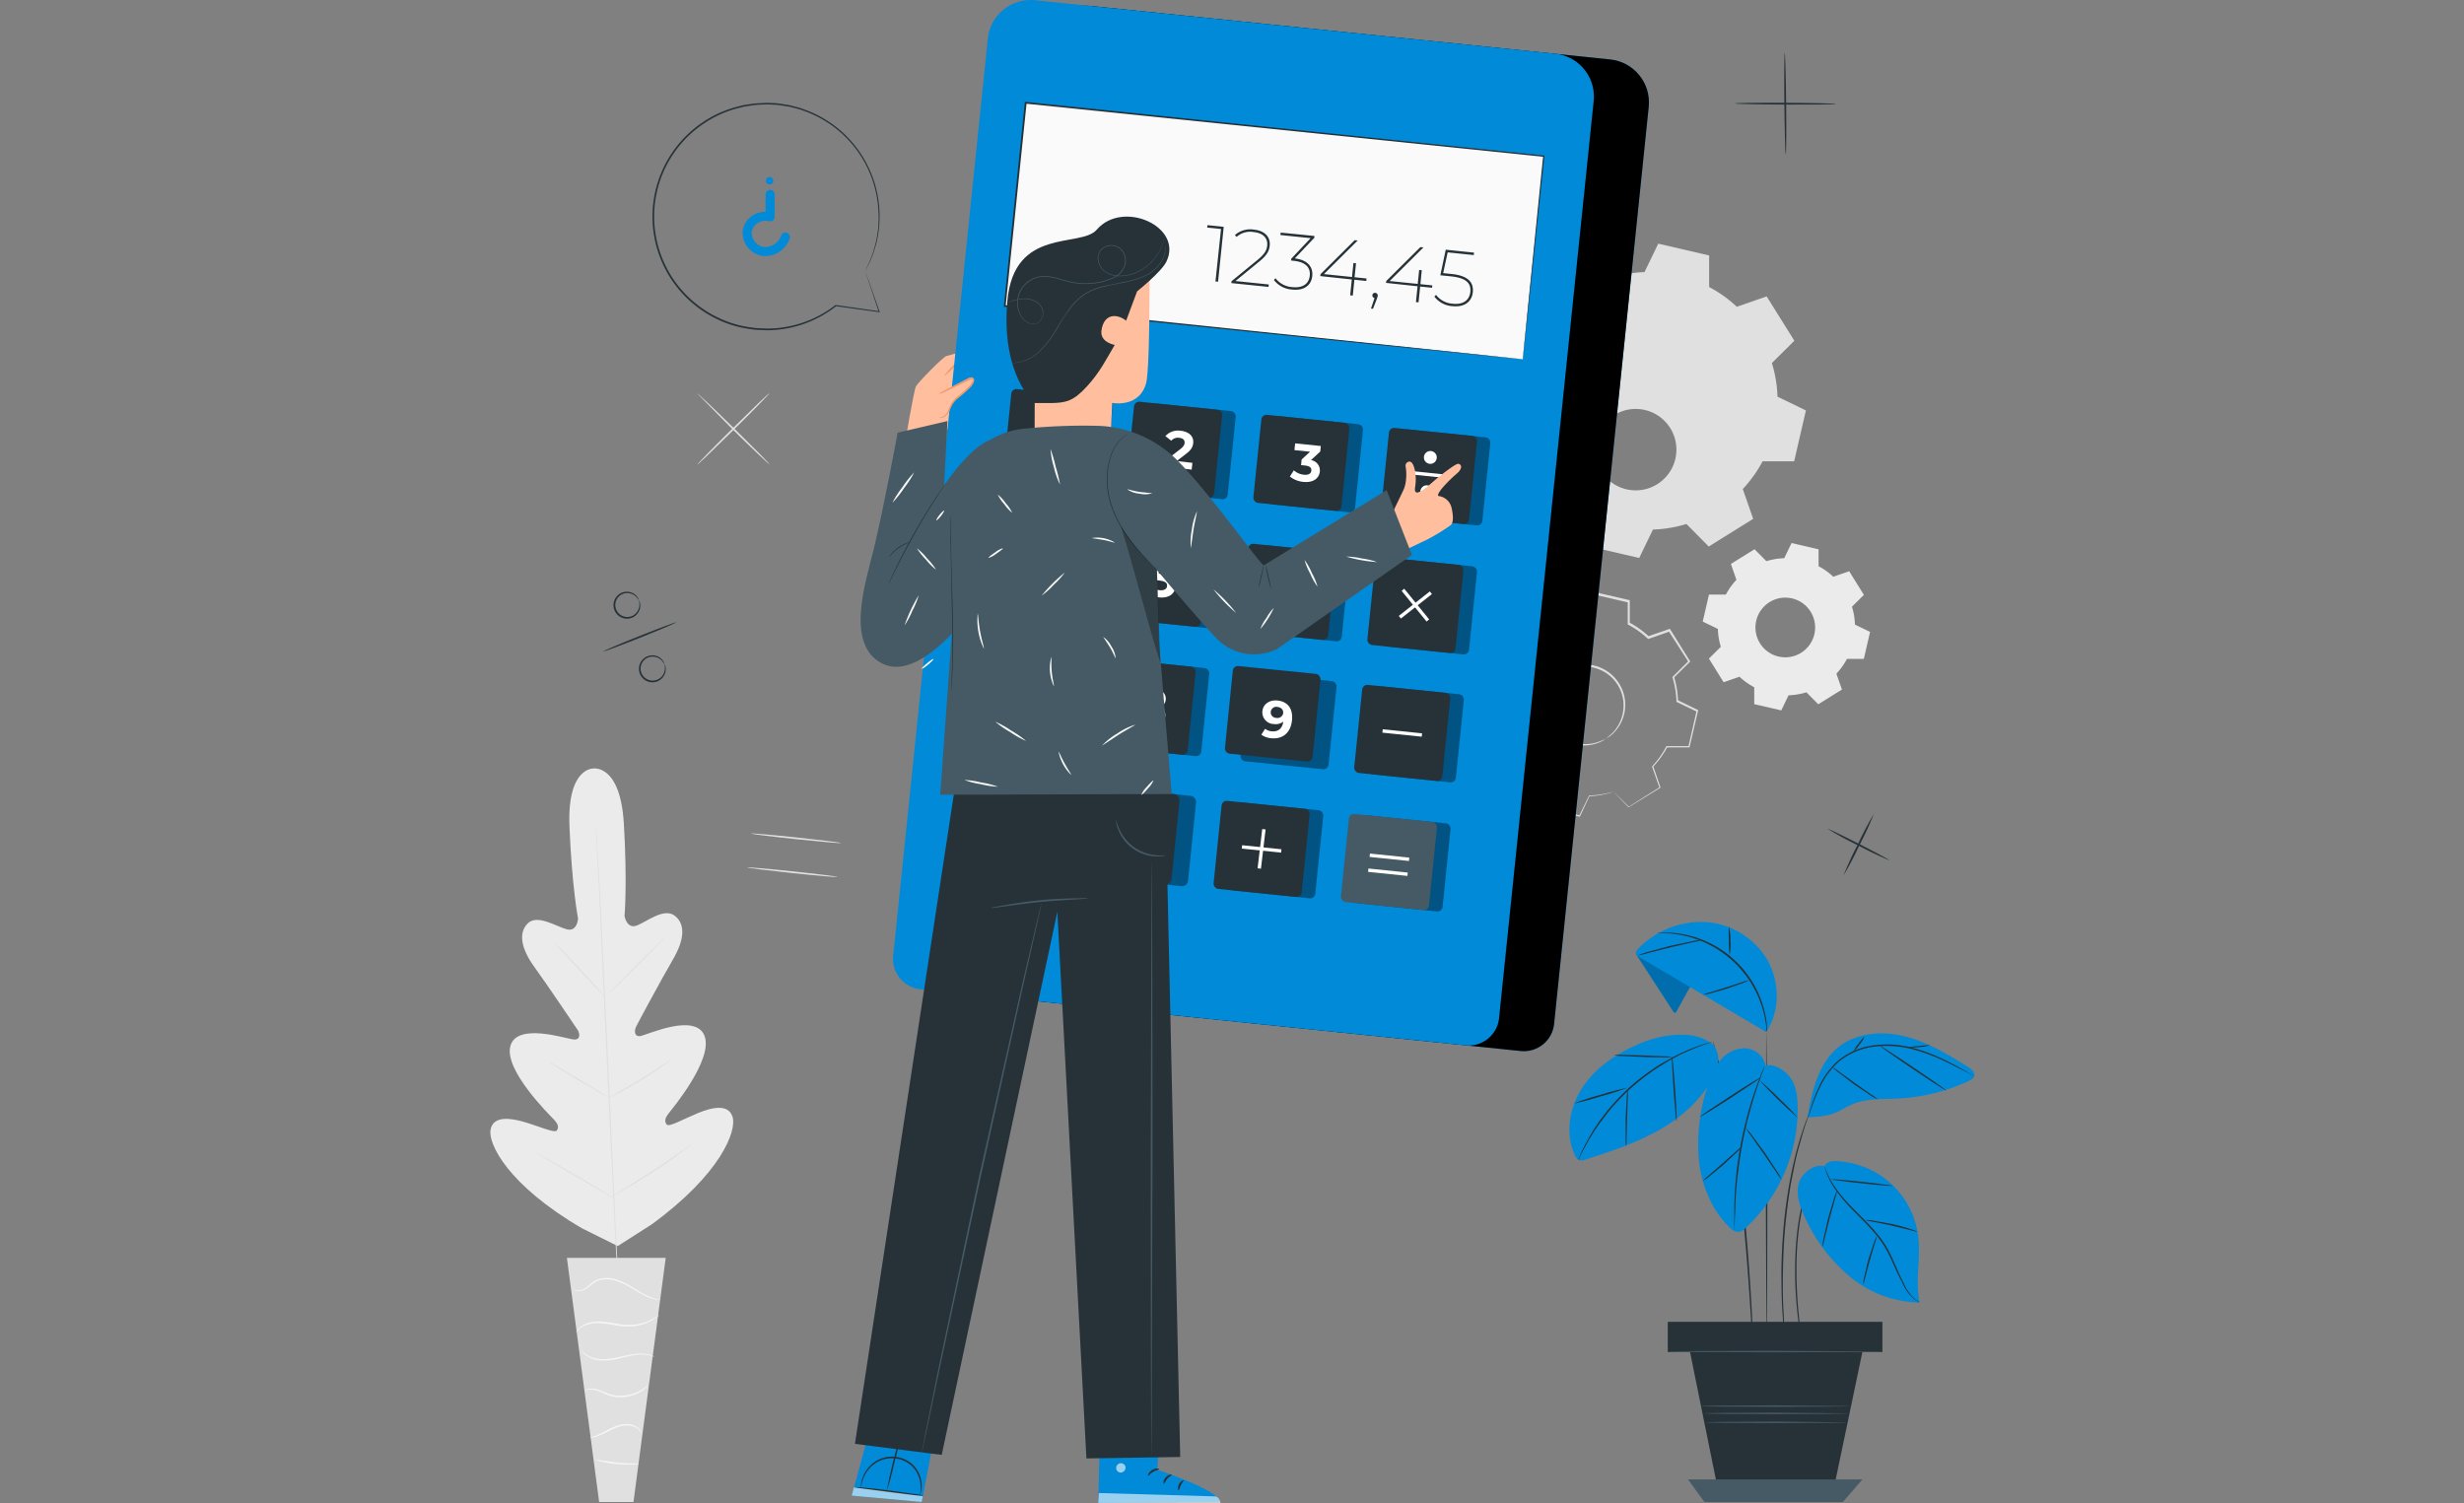 <svg xmlns="http://www.w3.org/2000/svg" xmlns:xlink="http://www.w3.org/1999/xlink" width="1000" height="610" xmlns:v="https://vecta.io/nano"><rect width="100%" height="100%" fill="#808080" stroke="none"/><style><![CDATA[.B{fill:#263238}.C{fill:#008ad8}.D{fill:#fff}.E{opacity:.4}.F{fill:#455a64}.G{fill:#e0e0e0}.H{fill:#ffbe9d}.I{fill:#fafafa}.J{fill-rule:evenodd}]]></style><defs><clipPath id="A"><path d="M0 0h1000v610H0z"/></clipPath><path id="B" d="M617.252 426.567l-221.4-22.809c-6.756-.72-11.66-6.765-10.972-13.524L423.189 18.02c1.002-9.608 9.589-16.595 19.2-15.622l211.113 21.739c9.608 1.002 16.595 9.589 15.622 19.2l-38.4 372.215c-.699 6.749-6.715 11.669-13.469 11.014z"/><path id="C" d="M571.706 192.447l.141-1.365 15.963 1.644-.141 1.365z"/><path id="D" d="M686.104 400.165l-5.722 10.369c-.137.233-.315.507-.59.535s-.521-.261-.686-.507q-7.571-11.617-15.087-23.234l3.484-1.975z"/></defs><g clip-path="url(#A)"><g class="G"><path d="M651.692 299.836a12.03 12.03 0 0 1-3.539 1.824c-3.5 1.209-7.312 1.161-10.78-.137a16.23 16.23 0 0 1-6.312-4.183 16.46 16.46 0 0 1-4.019-7.708 15.5 15.5 0 0 1-.329-4.732 15.85 15.85 0 0 1 1.111-4.828c2.499-6.305 8.606-10.434 15.388-10.404s12.852 4.214 15.294 10.541a16.24 16.24 0 0 1 1 7.5 16.02 16.02 0 0 1-4.622 9.752 12.07 12.07 0 0 1-3.2 2.373 34.14 34.14 0 0 0 2.949-2.592 15.99 15.99 0 0 0 4.224-9.6 15.57 15.57 0 0 0-1.056-7.16c-1.039-2.605-2.753-4.887-4.965-6.611a15.21 15.21 0 0 0-3.909-2.222 14.58 14.58 0 0 0-4.581-1.029 15.61 15.61 0 0 0-15.677 9.779 14.96 14.96 0 0 0-1.07 4.567 14.76 14.76 0 0 0 .274 4.485c1.094 5.22 4.753 9.534 9.724 11.466a15.99 15.99 0 0 0 10.451.4 31.72 31.72 0 0 0 3.644-1.481zm2.948 21.328l.411.37 1.234 1.193 4.828 4.759h-.181l12.673-8.024-.1.274-3.018-8.545v-.151l.11-.123a35.84 35.84 0 0 0 5.61-7.914l.082-.165h9.258l-.329.247 3.347-14.621.192.411-8.161-3.923-.206-.1v-.233c-.104-3.257-.642-6.485-1.6-9.6l-.069-.233.165-.165 6.433-6.391v.523l-8.12-12.66.507.178-8.545 2.99-.261.082-.192-.178a36.65 36.65 0 0 0-7.859-5.61l-.247-.123v-9.34l.357.453-14.552-3.36.521-.247-3.95 8.229-.11.247h-.288a36.54 36.54 0 0 0-9.5 1.577h0l-.466-.123h0l-.1-.1-.206-.206-.4-.411-.8-.809-1.6-1.6-3.176-3.208.576.069-12.728 7.941.192-.549q1.495 4.32 2.976 8.559l.1.261-.192.206a35.66 35.66 0 0 0-5.61 7.859l-.137.233h-9.327l.425-.343q-1.728 7.461-3.388 14.607l-.233-.48 8.161 3.95.219.11v.247a36.02 36.02 0 0 0 1.577 9.6l.069.233-.178.165-6.446 6.364v-.48l7.914 12.742-.411-.137 8.559-2.963.192-.069.151.137a36.8 36.8 0 0 0 7.873 5.651l.165.082v.192l-.069 9.052-.219-.261 14.589 3.441-.233.11 4-8.133v-.077h.082a38.6 38.6 0 0 0 7.3-.905l1.769-.425.59-.123-.576.206a24.92 24.92 0 0 1-1.756.494 35.87 35.87 0 0 1-7.31 1.056l.123-.1-3.882 8.229-.082.151h-.151l-14.635-3.305h-.206v-9.285l.151.274a37.02 37.02 0 0 1-8.037-5.706l.329.069-8.545 3-.261.1-.151-.233-7.969-12.714-.165-.261.219-.219 6.419-6.378-.1.4a36.9 36.9 0 0 1-1.632-9.752l.233.357-8.224-3.93-.3-.151.069-.329 3.415-14.936.069-.343h9.423l-.4.233a37.31 37.31 0 0 1 5.747-8.065l-.1.466q-1.481-4.238-2.99-8.559l-.123-.343.315-.192 12.714-7.941.315-.206.261.261 3.182 3.209 1.591 1.618.809.809.4.411.206.192.1.11h0l-.466-.123h0a37.37 37.37 0 0 1 9.752-1.618l-.4.261 3.95-8.229.151-.329.357.082 14.607 3.374.357.082v9.436l-.233-.4c2.927 1.549 5.635 3.482 8.051 5.747l-.439-.1 8.559-2.963.315-.123.192.3 7.928 12.728.165.274-.233.233-6.446 6.364.11-.4a37.61 37.61 0 0 1 1.6 9.752l-.22-.329 8.161 3.964.261.123-.069.274-3.415 14.607v.261h-9.327l.261-.165a36.81 36.81 0 0 1-5.747 8v-.274l2.949 8.572.068.178-.165.1L661 327.629h-.1l-.082-.082-4.677-4.828-1.193-1.262a3.04 3.04 0 0 1-.308-.293z"/><g class="J"><path d="M684.475 212.645c-4.423 1.363-9.008 2.129-13.633 2.277l-5.582 11.535-20.656-4.773V208.86a51.6 51.6 0 0 1-11.26-8.024l-12.1 4.224-11.219-17.995 9.093-9.011c-1.359-4.428-2.12-9.017-2.263-13.647l-11.549-5.569 4.842-20.7h12.81a52.12 52.12 0 0 1 8.037-11.261l-4.224-12.056 17.994-11.213 9.011 9.093c4.423-1.359 9.008-2.12 13.633-2.263l5.582-11.549 20.656 4.787v12.81a52.12 52.12 0 0 1 11.247 8.022l12.1-4.211 11.233 17.981-9.121 9.08c1.37 4.421 2.136 9.007 2.277 13.633l11.535 5.582-4.773 20.656h-12.81a52.12 52.12 0 0 1-8.037 11.247l4.224 12.1-18.039 11.232-9.011-9.107zm-4.115-30.174c-.011-9.12-7.411-16.506-16.531-16.5s-16.511 7.401-16.511 16.521 7.39 16.515 16.511 16.521 16.52-7.38 16.531-16.5z"/></g></g><path d="M733.135 280.977a28 28 0 0 1-7.256 1.207l-2.963 6.131-10.972-2.537v-6.858a27.91 27.91 0 0 1-5.994-4.266l-6.433 2.236-5.966-9.6 4.842-4.787c-.731-2.352-1.137-4.794-1.207-7.256l-6.145-2.976 2.537-10.973h6.858a28.24 28.24 0 0 1 4.279-5.98l-2.249-6.433 9.6-5.98 4.8 4.842c2.355-.72 4.795-1.126 7.256-1.207l2.963-6.145 10.972 2.551v6.858a27.5 27.5 0 0 1 5.98 4.266l6.446-2.236 5.966 9.6-4.842 4.8c.731 2.352 1.137 4.794 1.207 7.256l6.145 2.963-2.535 10.972h-6.858a27.98 27.98 0 0 1-4.279 5.994l2.249 6.433-9.6 5.98-4.8-4.842zm-2.181-16.034a12.11 12.11 0 0 0-3.667-22.078 12.11 12.11 0 0 0-13.011 18.21c3.539 5.671 11.004 7.403 16.678 3.868z" fill="#ebebeb" class="J"/><g class="G"><path d="M312.244 159.608c.151.137-6.282 6.734-14.36 14.717s-14.731 14.347-14.868 14.209 6.3-6.734 14.374-14.717 14.716-14.347 14.854-14.209z"/><path d="M312.312 188.465c-.137.137-6.858-6.2-14.923-14.141l-14.443-14.649c.137-.152 6.858 6.186 14.936 14.141s14.581 14.498 14.43 14.649zm29.023 153.687c0 .192-8.229-.521-18.324-1.577s-18.269-2.1-18.255-2.291 8.229.508 18.324 1.577 18.282 2.082 18.255 2.291zm-1.454 13.767c0 .192-8.229-.507-18.324-1.577s-18.283-2.085-18.256-2.277 8.229.507 18.324 1.564 18.283 2.098 18.256 2.29z"/></g><path d="M240.977 311.905s-10.863-.782-9.862 23.591 3.484 37.334 3.484 37.334-.315 5.4-4.5 4.348-12.056-6.323-15.951-2.387-2.592 10.328 2.743 17.693 16.459 23.92 17.474 25.415 1.372 4.238-1.591 3.978-22.987-7.05-25.635 2.647 15.622 27.706 17.583 29.763 2.071 3.292 1.276 4.513-7.31-1.7-13.085-3.4-12.769-2.647-13.825 3.072 6.983 22.451 37.117 40.048l14.5 7.2 13.716-8.751c28.213-20.573 34.55-37.979 32.917-43.574s-8.49-3.936-14.059-1.66-11.768 5.815-12.673 4.677-.933-2.4.809-4.608 18.118-21.945 14.511-31.381-22.85-.617-25.772 0-2.743-2.236-1.975-3.8 10.246-19.2 14.84-27.047 5.377-14.223.96-17.83-11.6 2.441-15.608 3.909-4.91-3.868-4.91-3.868 1.166-13.167-.274-37.5-12.43-22.382-12.43-22.382" fill="#ebebeb"/><g class="G"><path d="M241.8 333.727c.011.169.011.338 0 .507a8.16 8.16 0 0 0 .11 1.495l.4 5.761 1.248 21.163 3.347 69.95 3.182 69.95 1.084 21.177.288 5.761v1.495a4.65 4.65 0 0 1 0 .507v-.507a8.39 8.39 0 0 0-.11-1.495l-.4-5.747-1.248-21.177-3.347-69.95-3.2-69.95-1.07-21.177-.288-5.761v-1.495l.004-.507z"/><path d="M224.875 382.582a4.91 4.91 0 0 1 .892.754l2.3 2.208c1.906 1.893 4.485 4.581 7.269 7.6l7.091 7.763 2.153 2.332a4.5 4.5 0 0 1 .754.905c-.327-.214-.631-.462-.905-.741-.549-.521-1.372-1.276-2.29-2.236-1.893-1.906-4.458-4.622-7.2-7.64l-7.146-7.708-2.167-2.332a4.22 4.22 0 0 1-.751-.905zm21.903 21.081c-.11-.11 5.2-5.664 11.837-12.344l12.248-12.015c.11.11-5.2 5.665-11.85 12.344l-12.235 12.015zm-.054 42.011a4.88 4.88 0 0 1 1-.645l2.839-1.591c2.4-1.372 5.692-3.209 9.258-5.4s6.734-4.279 9.011-5.8l2.743-1.8a4.82 4.82 0 0 1 1.029-.617 5.21 5.21 0 0 1-.905.782c-.6.48-1.5 1.152-2.606 1.961-2.236 1.6-5.377 3.758-8.956 5.939s-6.858 4.019-9.354 5.281l-2.921 1.44a6.31 6.31 0 0 1-1.138.45zm-24.016-14.703a4.11 4.11 0 0 1 1 .466l2.633 1.468 8.559 4.993 8.476 5.143 2.537 1.6a4.08 4.08 0 0 1 .892.658 4.99 4.99 0 0 1-1-.466l-2.62-1.468-8.572-4.992-8.476-5.143-2.537-1.577a4.58 4.58 0 0 1-.892-.686zm-4.759 37.073a8.01 8.01 0 0 1 1.262.617l3.388 1.865 10.972 6.323 10.973 6.46 3.292 2.016a7.69 7.69 0 0 1 1.166.8 5.61 5.61 0 0 1-1.276-.617l-3.374-1.852-10.972-6.323-10.973-6.46-3.278-2.016a5.73 5.73 0 0 1-1.18-.809z"/><path d="M248.397 485.491a6.18 6.18 0 0 1 1.262-.85l3.511-2.14 11.521-7.242 11.288-7.612 3.388-2.345a5.96 5.96 0 0 1 1.276-.809 7.89 7.89 0 0 1-1.152.974l-3.292 2.51c-2.743 2.071-6.734 4.855-11.192 7.749s-8.6 5.377-11.631 7.1l-3.621 2a9.6 9.6 0 0 1-1.358.658zm21.78 25.017h-40.104l13.085 99.082h13.935z"/></g><g fill="#f5f5f5"><path d="M232.199 522.687s0 .137.206.343c.264.308.598.548.974.7a4.9 4.9 0 0 0 4.238-.521c1.618-.891 3.031-2.647 5.2-3.429a11.37 11.37 0 0 1 7.379.151 31.83 31.83 0 0 1 6.858 3.319 46.14 46.14 0 0 0 5.555 3.045 15.73 15.73 0 0 0 4.115 1.193 8.42 8.42 0 0 0 1.166.082h.4a20.57 20.57 0 0 1-5.486-1.66c-1.884-.928-3.715-1.958-5.486-3.086a30.95 30.95 0 0 0-6.981-3.443 11.78 11.78 0 0 0-7.79-.082 10.45 10.45 0 0 0-2.921 1.81 21.49 21.49 0 0 1-2.3 1.783 4.68 4.68 0 0 1-3.9.672 3.95 3.95 0 0 1-1.227-.877zm1.372 18.242s.315-.411.933-1.056a9.04 9.04 0 0 1 3.209-2.044c1.787-.646 3.684-.931 5.582-.837a59 59 0 0 1 6.968.96 23.97 23.97 0 0 0 7.146.288 19.41 19.41 0 0 0 5.623-1.6 18.11 18.11 0 0 0 3.456-2 4.84 4.84 0 0 0 1.07-.974 37.94 37.94 0 0 1-4.636 2.551 20.41 20.41 0 0 1-5.486 1.372 23.85 23.85 0 0 1-6.968-.343c-2.331-.461-4.692-.764-7.064-.905a14.31 14.31 0 0 0-5.774 1.015 8.23 8.23 0 0 0-3.209 2.291 6.31 6.31 0 0 0-.617.892l-.233.39zm32.067 9.765a3.5 3.5 0 0 0-1.111-.562c-1.064-.403-2.183-.644-3.319-.713a20.35 20.35 0 0 0-5.02.288l-5.98 1.262c-1.96.459-3.967.685-5.98.672a13.11 13.11 0 0 1-4.746-1.029 10.97 10.97 0 0 1-3.594-2.743 3.17 3.17 0 0 0 .686 1.042 8.35 8.35 0 0 0 2.743 2.057 12.66 12.66 0 0 0 4.91 1.207 24.18 24.18 0 0 0 6.131-.631l5.953-1.372a22.36 22.36 0 0 1 4.9-.425 18.94 18.94 0 0 1 4.43.946zm-28.474 13.744a6.5 6.5 0 0 1 3.9-.384 19.21 19.21 0 0 1 4.115 1.509 15.29 15.29 0 0 0 5.281 1.468 16.02 16.02 0 0 0 9.6-2.222c.835-.53 1.612-1.146 2.318-1.838.48-.521.741-.823.7-.85-1.063.824-2.172 1.585-3.324 2.279a16.35 16.35 0 0 1-9.3 1.975c-3.8-.219-6.721-2.483-9.354-2.743a5.88 5.88 0 0 0-3.017.274 1.76 1.76 0 0 0-.919.532zm2.236 19.023c1.152.028 2.295-.202 3.347-.672 2.016-.672 4.5-2.208 7.42-3.374a12.44 12.44 0 0 1 4.266-.892c1.183 0 2.351.267 3.416.782a7.45 7.45 0 0 1 2.482 2.139c-.054-.311-.186-.604-.384-.85a5.48 5.48 0 0 0-1.879-1.7 7.83 7.83 0 0 0-3.635-.974c-1.543.003-3.072.306-4.5.891-3.017 1.193-5.486 2.743-7.365 3.552s-3.182.988-3.168 1.098zm1.961 8.847c.804.39 1.657.667 2.537.823a45.8 45.8 0 0 0 6.35 1.07c2.137.21 4.287.274 6.433.192.897.017 1.793-.089 2.661-.315 0-.206-4.115 0-9.025-.521l-8.956-1.249z"/></g><path d="M367.106 180.889s3.731-22.37 4.622-24.071 11.192-12.152 12.413-12.344 17.474-5.322 16.568-2.743-12.344 5.953-12.344 5.953l-1.084 1.372s9.752-3.182 12.166-3.1 2.633 2.4.892 3.059-10.328 3.168-10.657 3.717 9.6-2.291 10.808-2.236c1.673.069 2.88 2.181 1.18 2.908-1.015.411-10.561 2.606-10.561 2.606 2.944-.387 5.906-.616 8.874-.686 1.468.4 1.372 2.181-.274 2.606-1.111.288-6.94.549-8.421.946 0 0-1.111.933-1.07 3.9s-3.8 10.822-3.8 10.822z" class="H"/><path d="M400.695 141.664a8.23 8.23 0 0 1-2.387 2.071 19.2 19.2 0 0 1-3.045 1.673l-3.95 1.372-3 1.015.165-.1c-1.714 1.857-3.572 3.577-5.555 5.143a48.55 48.55 0 0 1 5.02-5.623v-.069h.1l2.963-1.042 3.936-1.372a23.88 23.88 0 0 0 3.017-1.481l2.736-1.587z" fill="#eb996e"/><use xlink:href="#B" class="C"/><use xlink:href="#B" class="E"/><g class="C"><path d="M594.909 424.263l-221.439-22.8c-6.762-.72-11.667-6.773-10.972-13.537l38.4-372.215a17.5 17.5 0 0 1 19.2-15.622L631.16 21.788a17.5 17.5 0 0 1 15.622 19.2L608.38 413.222c-.686 6.76-6.706 11.695-13.469 11.041z"/><rect width="83.391" height="36.84" rx="2.42" transform="matrix(.995 .102 -.102 .995 402.692 314.747)"/></g><g class="E"><rect width="83.391" height="36.84" rx="2.42" transform="matrix(.995 .102 -.102 .995 402.692 314.747)"/></g><path d="M407.777 124.18l8.494-82.475 210.246 21.653-8.494 82.475z" class="I"/><path d="M618.034 145.836a12.89 12.89 0 0 1 .123-1.468l.411-4.266 1.632-16.39 6.076-60.349.219.274L416.25 42.063h0l.4-.315-8.517 82.472-.3-.384 150.666 15.691 43.753 4.595 11.727 1.262 3.031.329 1.042.123c-.34-.009-.678-.036-1.015-.082l-2.99-.288-11.658-1.152-43.753-4.4-150.876-15.392h-.343v-.332l8.476-82.486v-.354h.357l210.3 21.767h.247v.247l-6.364 60.5-1.742 16.308-.466 4.224z" class="B"/><rect width="35.921" height="35.921" rx="2.08" transform="matrix(.995 .102 -.102 .995 416.144 158.263)" class="C"/><g class="E"><rect width="35.921" height="35.921" rx="2.08" transform="matrix(.995 .102 -.102 .995 416.143 158.263)"/></g><rect width="35.921" height="35.921" rx="2.08" transform="matrix(.995 .102 -.102 .995 410.634 157.701)" class="B"/><path d="M429.954 170.071l-1.522 14.936-3.456-.357 1.248-12.125-2.976-.315.288-2.743z" class="D"/><rect width="35.921" height="35.921" rx="2.08" transform="matrix(.995 .102 -.102 .995 465.979 163.409)" class="C"/><g class="E"><rect width="35.921" height="35.921" rx="2.08" transform="matrix(.995 .102 -.102 .995 465.979 163.409)"/></g><rect width="35.921" height="35.921" rx="2.08" transform="matrix(.995 .102 -.102 .995 460.457 162.834)" class="B"/><path d="M483.923 187.847l-.288 2.743-11.247-1.152.233-2.236 6.3-4.842c1.454-1.111 1.769-1.852 1.838-2.579.123-1.166-.617-1.934-2.195-2.1a3.66 3.66 0 0 0-3.237 1.18l-2.345-1.879c1.574-1.713 3.903-2.522 6.2-2.153 3.319.343 5.363 2.263 5.075 4.965-.137 1.454-.686 2.743-2.963 4.444l-3.758 2.88z" class="D"/><rect width="35.921" height="35.921" rx="2.08" transform="matrix(.995 .102 -.102 .995 517.638 168.729)" class="C"/><g class="E"><rect width="35.921" height="35.921" rx="2.08" transform="matrix(.995 .102 -.102 .995 517.638 168.729)"/></g><rect width="35.921" height="35.921" rx="2.08" transform="matrix(.995 .102 -.102 .995 512.13 168.154)" class="B"/><path d="M535.644 191.399c-.261 2.51-2.428 4.608-6.666 4.183a10.37 10.37 0 0 1-5.486-2.181l1.6-2.51a7.27 7.27 0 0 0 4.115 1.783c1.728.178 2.867-.411 2.99-1.632s-.645-1.906-2.592-2.112l-1.577-.165.233-2.277 3.415-3.155-6.337-.645.288-2.743 10.424 1.07-.233 2.236-3.758 3.484c2.251.344 3.831 2.4 3.584 4.664z" class="D"/><rect width="35.921" height="35.921" rx="2.08" transform="matrix(.995 .102 -.102 .995 569.311 174.05)" class="C"/><g class="E"><rect width="35.921" height="35.921" rx="2.08" transform="matrix(.995 .102 -.102 .995 569.311 174.05)"/></g><rect width="35.921" height="35.921" rx="2.08" transform="matrix(.995 .102 -.102 .995 563.912 173.472)" class="B"/><g class="D"><use xlink:href="#C"/><path d="M583.086 185.912c-.105 1.049-.832 1.931-1.841 2.235s-2.102-.03-2.769-.846-.777-1.954-.278-2.882a2.61 2.61 0 0 1 2.557-1.36c1.432.144 2.476 1.421 2.332 2.853zm-1.44 13.922c-.106 1.05-.835 1.932-1.845 2.235s-2.105-.034-2.77-.853-.771-1.958-.268-2.886 1.516-1.46 2.565-1.349c1.426.151 2.462 1.426 2.318 2.853z"/></g><rect width="35.921" height="35.921" rx="2.08" transform="matrix(.995 .102 -.102 .995 410.754 210.624)" class="C"/><g class="E"><rect width="35.921" height="35.921" rx="2.08" transform="matrix(.995 .102 -.102 .995 410.753 210.624)"/></g><rect width="35.921" height="35.921" rx="2.08" transform="matrix(.995 .102 -.102 .995 405.244 210.063)" class="B"/><path d="M427.702 234.63l-2.428-.247-.329 3.127-3.36-.343.329-3.127-8.024-.837.233-2.318 8-8.723 3.621.384-7.434 8.229 4 .411.288-2.743 3.251.329-.288 2.743 2.428.247z" class="D"/><rect width="35.921" height="35.921" rx="2.08" transform="matrix(.995 .102 -.102 .995 460.589 215.757)" class="C"/><g class="E"><rect width="35.921" height="35.921" rx="2.08" transform="matrix(.995 .102 -.102 .995 460.589 215.757)"/></g><rect width="35.921" height="35.921" rx="2.08" transform="matrix(.995 .102 -.102 .995 455.081 215.182)" class="B"/><path d="M477.078 238.155c-.261 2.633-2.441 4.732-6.693 4.293a10.41 10.41 0 0 1-5.486-2.181l1.632-2.5c1.148 1.014 2.59 1.634 4.115 1.769 1.728.178 2.867-.425 2.99-1.646s-.562-2.016-3.264-2.291l-3.813-.4 1.632-8.229 9.08.933-.274 2.743-6.213-.645-.535 2.812 1.221.123c4.347.419 5.883 2.572 5.608 5.219z" class="D"/><rect width="35.921" height="35.921" rx="2.08" transform="matrix(.995 .102 -.102 .995 512.262 221.077)" class="C"/><g class="E"><rect width="35.921" height="35.921" rx="2.08" transform="matrix(.995 .102 -.102 .995 512.262 221.077)"/></g><rect width="35.921" height="35.921" rx="2.08" transform="matrix(.995 .102 -.102 .995 506.74 220.502)" class="B"/><path d="M529.828 243.559c-.316 3.045-3 4.7-6.145 4.375-4.115-.425-6.392-3.264-5.9-8.065.535-5.157 3.936-7.708 8.421-7.242a8.09 8.09 0 0 1 4.046 1.454l-1.536 2.4c-.789-.614-1.745-.977-2.743-1.042-2.5-.247-4.238 1.056-4.636 3.9a5.09 5.09 0 0 1 3.813-.946c1.324.014 2.582.58 3.47 1.562s1.326 2.29 1.207 3.609zm-3.36-.178a2.25 2.25 0 0 0-2.291-2.5c-.638-.136-1.303 0-1.837.375s-.887.955-.975 1.6c-.137 1.276.727 2.3 2.387 2.483.619.127 1.263-.013 1.773-.387s.837-.946.902-1.574z" class="D"/><rect width="35.921" height="35.921" rx="2.08" transform="matrix(.995 .102 -.102 .995 563.907 226.396)" class="C"/><g class="E"><rect width="35.921" height="35.921" rx="2.08" transform="matrix(.995 .102 -.102 .995 563.907 226.396)"/></g><rect width="35.921" height="35.921" rx="2.08" transform="matrix(.995 .102 -.102 .995 558.399 225.82)" class="B"/><g class="D"><path d="M567.687 249.966l12.6-9.937.85 1.077-12.6 9.937z"/><path d="M568.835 239.799l1.064-.866 10.125 12.45-1.064.866z"/></g><rect width="35.921" height="35.921" rx="2.08" transform="matrix(.995 .102 -.102 .995 405.407 262.554)" class="C"/><g class="E"><rect width="35.921" height="35.921" rx="2.08" transform="matrix(.995 .102 -.102 .995 405.407 262.554)"/></g><rect width="35.921" height="35.921" rx="2.08" transform="matrix(.995 .102 -.102 .995 399.898 261.992)" class="B"/><path d="M421.585 274.585l-.233 2.236-6.858 12.1-3.744-.4 6.583-11.535-4.938-.507-.247 2.428-3.072-.315.549-5.226z" class="D"/><rect width="35.921" height="35.921" rx="2.08" transform="matrix(.995 .102 -.102 .995 455.242 267.686)" class="C"/><g class="E"><rect width="35.921" height="35.921" rx="2.08" transform="matrix(.995 .102 -.102 .995 455.242 267.686)"/></g><rect width="35.921" height="35.921" rx="2.08" transform="matrix(.995 .102 -.102 .995 449.721 267.111)" class="B"/><path d="M472.908 290.618c-.288 2.743-2.976 4.32-6.762 3.923s-6.076-2.414-5.788-5.212c.132-1.521 1.166-2.814 2.62-3.278a3.47 3.47 0 0 1-1.372-3.251c.274-2.62 2.743-4 6.158-3.662s5.6 2.236 5.335 4.855c-.113 1.266-.907 2.37-2.071 2.88 1.323.756 2.063 2.232 1.879 3.744zm-3.484-.466c.137-1.372-.864-2.236-2.579-2.414s-2.853.521-2.99 1.838.837 2.263 2.551 2.441 2.894-.6 3.072-1.92zm-4.444-6.858c-.123 1.125.7 1.92 2.1 2.071s2.414-.466 2.537-1.591-.741-1.975-2.153-2.112-2.373.425-2.482 1.591z" class="D"/><rect width="35.921" height="35.921" rx="2.08" transform="matrix(.995 .102 -.102 .995 506.901 273.007)" class="C"/><g class="E"><rect width="35.921" height="35.921" rx="2.08" transform="matrix(.995 .102 -.102 .995 506.901 273.007)"/></g><rect width="35.743" height="35.743" rx="2.07" transform="matrix(.995 .101 -.101 .995 500.545 270.106)" class="B"/><path d="M524.342 292.373c-.535 5.157-3.909 7.708-8.421 7.242-1.446-.106-2.835-.604-4.019-1.44l1.536-2.4a4.87 4.87 0 0 0 2.743 1.029c2.469.247 4.238-1.056 4.636-3.909-1.101.819-2.483 1.165-3.84.96a4.76 4.76 0 0 1-4.65-5.171c.315-3.045 3-4.7 6.158-4.375 4.101.424 6.365 3.263 5.857 8.064zm-3.58-2.99c.123-1.276-.741-2.3-2.373-2.483a2.25 2.25 0 0 0-2.433 3.215 2.25 2.25 0 0 0 2.022 1.243 2.33 2.33 0 0 0 2.8-1.975z" class="D"/><rect width="35.921" height="35.921" rx="2.08" transform="matrix(.995 .102 -.102 .995 558.56 278.325)" class="C"/><g class="E"><rect width="35.921" height="35.921" rx="2.08" transform="matrix(.995 .102 -.102 .995 558.56 278.325)"/></g><rect width="35.921" height="35.921" rx="2.08" transform="matrix(.995 .102 -.102 .995 553.052 277.75)" class="B"/><path d="M561.032 297.348l.141-1.365 15.963 1.644-.141 1.365z" class="D"/><rect width="35.921" height="35.921" rx="2.08" transform="matrix(.995 .102 -.102 .995 501.508 325.394)" class="C"/><g class="E"><rect width="35.921" height="35.921" rx="2.08" transform="matrix(.995 .102 -.102 .995 501.508 325.394)"/></g><rect width="35.921" height="35.921" rx="2.08" transform="matrix(.995 .102 -.102 .995 495.987 324.818)" class="B"/><rect width="35.921" height="35.921" rx="2.08" transform="matrix(.995 .102 -.102 .995 553.168 330.714)" class="C"/><g class="E"><rect width="35.921" height="35.921" rx="2.08" transform="matrix(.995 .102 -.102 .995 553.167 330.714)"/></g><rect width="35.921" height="35.921" rx="2.08" transform="matrix(.995 .102 -.102 .995 547.66 330.139)" class="F"/><g class="D"><path d="M555.846 347.787l.141-1.365 15.963 1.644-.141 1.365zm-.617 6.064l.141-1.365 15.963 1.644-.141 1.365z"/></g><rect width="86.724" height="36.84" rx="2.5" transform="matrix(.995 .102 -.102 .995 392.67 313.711)" class="B"/><g class="D"><path d="M430.692 335.441c.507-4.924 3.525-7.42 7.187-7.05s6.09 3.443 5.582 8.367-3.5 7.42-7.173 7.036-6.103-3.443-5.596-8.353zm9.3.96c.357-3.388-.7-4.91-2.414-5.089s-3.045 1.1-3.388 4.485.7 4.91 2.4 5.089 3.058-1.111 3.401-4.485zm70.392 16.003l1.881-15.936 1.363.161-1.881 15.936z"/><path d="M503.972 344.401l.141-1.365 15.963 1.644-.141 1.365z"/></g><g class="B"><path d="M496.637 92.071l-2.29 22.26-1.056-.11 2.249-21.276-5.6-.576.1-.988zm18.297 23.384l-.11.988-15.087-1.55.082-.768 10.534-8.627c3.017-2.455 3.744-4.019 3.936-5.829.3-2.963-1.564-5.075-5.486-5.486a8.23 8.23 0 0 0-6.954 1.975l-.658-.768a9.44 9.44 0 0 1 7.749-2.194c4.252.439 6.734 2.908 6.364 6.5-.219 2.112-1.07 3.882-4.307 6.5l-9.6 7.859zm17.637-3.428c-.384 3.7-3.251 6.035-8.147 5.486a10.08 10.08 0 0 1-7.42-3.882l.658-.7a9.26 9.26 0 0 0 6.858 3.594c4.252.439 6.693-1.372 7.036-4.636s-1.618-5.486-6.337-6.021l-1.234-.137.082-.754 7.859-8.325-12.272-1.262.1-.988 13.716 1.372-.082.754-7.9 8.353c5.149.576 7.466 3.429 7.083 7.146zm21.946 2.002l-4.842-.494-.658 6.433-1.056-.11.658-6.433-12.783-1.372.082-.768 13.866-13.8 1.234.123-13.716 13.633 11.4 1.18.576-5.665 1.056.11-.59 5.651 4.842.507zm4.621 6.007c-.064.399-.169.789-.315 1.166l-1.591 4.115-.823-.082 1.44-4.293c-.576-.095-.966-.638-.871-1.214s.638-.966 1.214-.871c.583.072 1.002.595.946 1.179zm22.056-3.25l-4.828-.494-.658 6.419-1.056-.11.658-6.419-12.783-1.372.082-.768 13.853-13.757 1.234.137-13.715 13.634 11.4 1.166.576-5.665 1.056.11-.549 5.665 4.842.494zm16.54 1.838c-.384 3.621-3.182 6.158-8.229 5.637-2.905-.167-5.596-1.582-7.379-3.882l.686-.7c1.644 2.151 4.154 3.466 6.858 3.593 4.348.453 6.721-1.618 7.05-4.773.357-3.429-1.481-5.678-7.845-6.337l-4.32-.439 2.193-10.381 11.48 1.193-.1.988-10.6-1.1-1.822 8.419 3.429.357c6.803.704 8.997 3.475 8.599 7.425z"/></g><path d="M354.433 574.764l-8.723 32.245 28.35 2.579 5.953-30.7z" class="C"/><path d="M374.842 606.969c-1.373.098-2.752.052-4.115-.137-2.551-.206-6.062-.6-9.944-1.1l-9.9-1.372c-1.391-.105-2.769-.343-4.115-.713 1.374-.079 2.752-.023 4.115.165 2.551.206 6.062.6 9.944 1.1l9.9 1.372a24.53 24.53 0 0 1 4.115.685z" class="B"/><g opacity=".6" class="D"><path d="M345.71 607.01l28.35 2.579.453-2.359-27.98-3.552-.782 3"/></g><g class="B"><path d="M359.755 605.57c1.593-8.281 3.607-16.475 6.035-24.551-.698 4.16-1.613 8.28-2.743 12.344-.886 4.123-1.984 8.198-3.292 12.207z"/><path d="M373.319 606.763a13.62 13.62 0 0 0 0-5.994c-.498-2.12-1.57-4.061-3.1-5.61a11.6 11.6 0 0 0-7.05-3.251 12.11 12.11 0 0 0-7.585 1.728c-1.842 1.169-3.36 2.782-4.416 4.691a16.83 16.83 0 0 0-1.8 5.747c-.018-.141-.018-.284 0-.425a8.82 8.82 0 0 1 .069-1.221c.197-1.51.662-2.973 1.372-4.32a13.14 13.14 0 0 1 4.5-4.992 12.5 12.5 0 0 1 7.982-1.865c2.803.255 5.428 1.483 7.42 3.47a12.18 12.18 0 0 1 3.127 5.939c.307 1.493.307 3.033 0 4.526a7.95 7.95 0 0 1-.357 1.179c-.036.14-.092.275-.165.4z"/></g><path d="M471.359 571.089l-1.687 25.387s25.264 8.38 25.415 13.1l-49.376.357 1-39.666z" class="C"/><g opacity=".6" class="D"><path d="M454.475 593.884a2.03 2.03 0 0 0-1.464 2.263c.232 1.009 1.218 1.656 2.236 1.468a2.14 2.14 0 0 0 1.536-2.4c-.352-1.022-1.447-1.585-2.483-1.276"/></g><g opacity=".6" class="D"><path d="M445.711 609.959l.261-4.005 47.538 1.372a3.4 3.4 0 0 1 1.824 2.675z"/></g><g class="B"><path d="M470.481 596.257c0 .247-1.221.315-2.441 1.056s-1.865 1.728-2.085 1.632.178-1.481 1.66-2.359 2.921-.549 2.866-.329zm5.103 2.304c0 .233-1 .6-1.852 1.6s-1.125 2.057-1.372 2.044-.357-1.372.727-2.606 2.51-1.271 2.497-1.038zm2.756 6.282c-.219 0-.521-1.18.137-2.469s1.81-1.8 1.906-1.591-.631.891-1.152 1.961-.644 2.087-.891 2.099zm-8.12-14.415c-.11.22-1.207-.151-2.565-.1s-2.441.453-2.565.233.933-1.029 2.537-1.07 2.717.759 2.593.937z"/></g><g opacity=".3"><path d="M471.016 576.125l-.3 4.526-24.249-.96.1-4.074z"/></g><g class="B"><path d="M470.467 585.298a4.7 4.7 0 0 1-2.469-.082c-.887-.187-1.749-.482-2.565-.878-.477-.231-.936-.499-1.372-.8-.275-.157-.521-.36-.727-.6-.318-.362-.347-.895-.069-1.289a1.37 1.37 0 0 1 1.07-.521 2.98 2.98 0 0 1 .919.165 8.34 8.34 0 0 1 1.522.576c.824.398 1.579.926 2.236 1.564 1.111 1.1 1.481 2 1.372 2.044s-.645-.686-1.783-1.6a9.6 9.6 0 0 0-2.167-1.3 8.37 8.37 0 0 0-1.372-.48c-.521-.151-.96-.178-1.111 0s0 .123 0 .274a2.74 2.74 0 0 0 .535.453q.645.439 1.276.782c.754.401 1.544.731 2.359.987a19.51 19.51 0 0 1 2.345.713z"/><path d="M470.138 585.645c-.436-.726-.637-1.569-.576-2.414a7.75 7.75 0 0 1 1.1-4.115c.286-.654.892-1.112 1.6-1.207a1.14 1.14 0 0 1 1.015.727c.117.29.196.594.233.905a5.68 5.68 0 0 1-1.193 4.183c-1 1.262-2.016 1.509-2.03 1.372.569-.542 1.088-1.134 1.55-1.769.447-.693.737-1.475.85-2.291a5.06 5.06 0 0 0 0-1.44c0-.521-.247-.946-.439-.905a1.8 1.8 0 0 0-.892.782 9.96 9.96 0 0 0-.658 1.372 9.01 9.01 0 0 0-.549 2.441c-.107 1.408.126 2.313-.011 2.359z"/></g><path d="M364.295 175.598s-5.363 29.214-9.6 46.894c-3.347 13.716-11.987 39.474 3.662 46.949s36.634-22.713 36.634-22.713l8.928-68.771c-6.213 1.166-13.263 8.38-20.766 18.982l1.372-26.06z" class="F"/><g class="H"><path d="M579.657 218.762l-8.229 3.923-7.585-11.892 4.43-9.176 1.372-2.894c.549-1.285.878-2.652.974-4.046a19.2 19.2 0 0 0-.123-5.157c-.411-1.536 1.207-2.743 2.3-1.893s2.332 5.075 1.522 10.136 5.061-.3 7.242-2.222 9.19-7.516 10.3-7.3c1.6.315 1.564 2.153-.658 4s-8.49 7.928-7.461 9.052h0a6.23 6.23 0 0 1 5.377 4.814c.549 2.483 1 5.925-.4 7.064a82.65 82.65 0 0 1-9.066 5.582zm-159.554-110.85l-.219 71.472 30.641 1.509.892-17.378s10.89 2.167 13.716-7.955c1.8-6.46 1.372-56.4 1.372-56.4z"/></g><path d="M473.389 106.156c-2.071 4.266-11.905 12.083-11.905 12.083l-4.444 11.905c-3.854-3.017-9.039-2.839-10.012 3.936-.713 4.91 5.377 5.9 5.377 5.9-3.552 6.035-5.953 10.973-11.11 16.651-5.6 6.227-8.723 6.858-14.785 6.954h-6.693s-13.716-11.439-10.973-41.545 29.777-21.314 36.237-28.8c10.519-12.293 35.207-1.336 28.308 12.916z" class="B"/><g class="F"><path d="M410.365 147.208h.85a12.93 12.93 0 0 0 2.428-.274 17.35 17.35 0 0 0 7.859-4.115 43.52 43.52 0 0 0 7.955-10.657l4.307-6.652a25.5 25.5 0 0 1 6.021-5.994 24.88 24.88 0 0 1 7.818-3.333l7.749-1.591c4.938-.919 9.368-2.291 12.344-4.636a13.41 13.41 0 0 0 5.006-7.242 10.41 10.41 0 0 0 .3-2.414v-.864a5.75 5.75 0 0 0 .1.864c.018.821-.065 1.641-.247 2.441a13.48 13.48 0 0 1-4.992 7.379c-3.045 2.386-7.516 3.8-12.454 4.718-2.482.494-5.088.919-7.736 1.618a24.99 24.99 0 0 0-7.736 3.292 25.97 25.97 0 0 0-5.953 5.925c-1.632 2.194-2.99 4.471-4.293 6.625a43.37 43.37 0 0 1-8.051 10.671 17.27 17.27 0 0 1-7.969 4.115c-.809.158-1.631.236-2.455.233l-.851-.109zm-1.577-24.483l1.372-.494a20.67 20.67 0 0 1 4.211-1 9.6 9.6 0 0 1 6.57 1.372c1.219.811 2.063 2.075 2.345 3.511a4.91 4.91 0 0 1-1.372 4.485c-.666.586-1.514.925-2.4.96a4.98 4.98 0 0 1-2.62-.7 7.9 7.9 0 0 1-3.511-4.444 10.97 10.97 0 0 1-.261-6.09 10.52 10.52 0 0 1 3.305-5.486 10.97 10.97 0 0 1 6.186-2.743 18.75 18.75 0 0 1 7.036.905 49.14 49.14 0 0 0 7.132 1.714 28.72 28.72 0 0 0 7.516 0 24.8 24.8 0 0 0 7.228-2 8.49 8.49 0 0 0 4.842-5.075 6.57 6.57 0 0 0-1.6-6.433 5.65 5.65 0 0 0-6.2-.919c-.982.431-1.786 1.187-2.277 2.14a5.17 5.17 0 0 0-.494 3.031 7.05 7.05 0 0 0 3.113 4.91 10.22 10.22 0 0 0 5.363 1.509 15.72 15.72 0 0 0 5.143-.768c2.876-.905 5.488-2.496 7.612-4.636a19.86 19.86 0 0 0 3.936-5.486 20.57 20.57 0 0 0 1.44-4.115l.3-1.468-.247 1.481a19.7 19.7 0 0 1-1.372 4.115 19.43 19.43 0 0 1-3.923 5.582 18.67 18.67 0 0 1-7.653 4.718 16.46 16.46 0 0 1-5.212.8 10.41 10.41 0 0 1-5.486-1.522 7.27 7.27 0 0 1-3.237-5.075 5.35 5.35 0 0 1 .507-3.182 4.99 4.99 0 0 1 2.4-2.263 5.91 5.91 0 0 1 6.5.96 6.86 6.86 0 0 1 1.687 6.693c-.833 2.39-2.65 4.307-4.992 5.267a25.47 25.47 0 0 1-7.31 2.03c-2.523.323-5.077.323-7.6 0a50.46 50.46 0 0 1-7.16-1.714 18.97 18.97 0 0 0-6.94-.919c-3.23.344-6.13 2.133-7.886 4.865a10.73 10.73 0 0 0-1.153 9.194 7.71 7.71 0 0 0 3.4 4.32 4.83 4.83 0 0 0 2.5.686 3.66 3.66 0 0 0 2.277-.905 4.76 4.76 0 0 0 1.3-4.307 5.39 5.39 0 0 0-2.249-3.4 9.48 9.48 0 0 0-6.474-1.372 21.15 21.15 0 0 0-4.2.946z"/></g><g class="B"><path d="M388.572 317.295l-40.818 268.113 33.905 4.293 47.826-224.868 12.056 226.39 36.744-.645-6.09-272.653z"/><path d="M440.883 591.909v-.658l-11.768-221.207-46.923 220.424-35.22-4.471 41.01-269.32 84.886.631 6.117 274.011zm-10.972-232.3l12.344 230.916 35.4-.617-6.062-271.3-82.431-.562-40.626 266.758 32.575 4.115z"/></g><g class="F"><path d="M467.368 590.139c-.206 0-.357-53.71-.357-119.957l.357-119.984c.206 0 .357 53.71.357 119.984l-.357 119.957zm-93.171-.973a3.1 3.1 0 0 1 .082-.576c.064-.574.169-1.142.315-1.7l1.248-6.515 4.814-23.934 16.637-78.8 17.652-78.577 5.582-23.769 1.564-6.446.425-1.673a4.42 4.42 0 0 1 .178-.562c-.013.196-.05.389-.11.576-.11.384-.192.974-.343 1.687l-1.44 6.488-5.363 23.81-17.446 78.618-16.843 78.741-5.034 23.893-1.372 6.487-.384 1.687a2.9 2.9 0 0 1-.165.562zm67.344-224.58a6.06 6.06 0 0 1-1.55.206l-4.238.3c-3.58.233-8.531.48-13.963 1.015s-10.328 1.276-13.88 1.742l-4.211.535c-.515.1-1.041.134-1.564.1a6.99 6.99 0 0 1 1.522-.37c.974-.206 2.4-.466 4.115-.768 3.539-.59 8.435-1.372 13.894-1.948s10.424-.7 14-.809c1.8 0 3.251-.069 4.252-.069a7.47 7.47 0 0 1 1.623.066zm31.368-17.405a3.17 3.17 0 0 1-1.056.261 15.2 15.2 0 0 1-2.963.137 17.2 17.2 0 0 1-15.087-10.877 14.74 14.74 0 0 1-.809-2.853c-.123-.686-.137-1.07-.082-1.083a32.11 32.11 0 0 0 1.372 3.731c1.314 2.903 3.355 5.417 5.925 7.3a18.31 18.31 0 0 0 8.792 3.278c2.358.243 3.882-.031 3.908.106zm-91.319-24.619l93.925-.3-5.145-61.983-.837-28.967s13.332 16.116 23.824 27.431a21.37 21.37 0 0 0 24.8 4.759l54.863-38.28-10.273-26.293-49.857 30.517c-2.291-1.372-21.7-29.118-35.112-42.628-8.589-8.646-20.173-13.658-32.355-14a238.09 238.09 0 0 0-30.284 1.221c-15.113 1.619-26.95 13.738-28.213 28.885-.974 11.59-.192 25.045-.192 47.909z"/></g><g class="B"><path d="M386.003 209.188v10.438c0 6.446.288 15.334.576 25.168s.329 18.749.082 25.182c-.11 3.223-.261 5.829-.411 7.626 0 .837-.123 1.522-.165 2.071a5.25 5.25 0 0 1-.082.713v-.713c0-.466.069-1.248.11-2.071.123-1.8.233-4.4.315-7.626.192-6.446.11-15.348-.165-25.182l-.494-25.168.1-7.64a18.27 18.27 0 0 1 .069-2.071c.065-.562.065-.727.065-.727zm124.829 29.132a5.89 5.89 0 0 1 .192-1.289l.686-3.086.754-3.059a5.36 5.36 0 0 1 .4-1.248 5.49 5.49 0 0 1-.206 1.289l-.672 3.086-.754 3.059a6.02 6.02 0 0 1-.4 1.248zm5.007.768a42.05 42.05 0 0 1-1.276-4.938 47.87 47.87 0 0 1-1-5.006c.517 1.621.943 3.269 1.276 4.938a47.87 47.87 0 0 1 1 5.006zm-43.987-5.459l-.507-.466-1.44-1.372-5.157-5.239a84.58 84.58 0 0 1-6.995-8.353 48.09 48.09 0 0 1-6.378-11.713 32.82 32.82 0 0 1-2.1-13.14 27.31 27.31 0 0 1 2.359-10.6 15.52 15.52 0 0 1 4.622-5.678 15.1 15.1 0 0 1 1.66-1.1l.617-.343c-.771.454-1.509.963-2.208 1.522a15.78 15.78 0 0 0-4.512 5.678 27.43 27.43 0 0 0-2.277 10.534 32.6 32.6 0 0 0 2.112 13.03 48.8 48.8 0 0 0 6.309 11.658 88.42 88.42 0 0 0 6.94 8.366l5.089 5.308 1.372 1.372.494.536z"/></g><g class="I"><path d="M410.804 208.132c-1.24-1.002-2.326-2.181-3.223-3.5a16.56 16.56 0 0 1-2.661-3.923 16.35 16.35 0 0 1 3.223 3.484 16.17 16.17 0 0 1 2.661 3.939zm21.342 24.222a31.01 31.01 0 0 1-4.444 4.938 31.42 31.42 0 0 1-4.951 4.444 62.42 62.42 0 0 1 9.4-9.381zm20.656 34.769c-.192 0-.946-2.057-2.345-4.43l-2.743-4.211a10.17 10.17 0 0 1 3.319 3.854c.98 1.423 1.588 3.069 1.769 4.787zm-53.549-3.937c-2.087-4.379-2.941-9.244-2.469-14.072.219 0 .274 3.209.974 7.077s1.772 6.913 1.495 6.995zm28.435 15.307c-1.709-3.681-2.077-7.844-1.042-11.768.206 0-.1 2.675.206 5.911s1.042 5.788.836 5.857zm-11.247 22.233a37.25 37.25 0 0 1-6.446-3.607c-2.154-1.208-4.188-2.618-6.076-4.211a37.59 37.59 0 0 1 6.46 3.607 38.73 38.73 0 0 1 6.062 4.211zm44.216-6.57c.1.192-3.086 1.769-6.776 4.115l-6.638 4.362c1.824-1.959 3.932-3.633 6.254-4.965a26.24 26.24 0 0 1 7.16-3.511zm-55.641 25.141c-2.314-.108-4.612-.448-6.858-1.015-2.312-.34-4.583-.92-6.776-1.728a34.12 34.12 0 0 1 6.858 1.029c2.311.34 4.581.914 6.776 1.714zm29.68-4.828a17.83 17.83 0 0 1-5.088-9.4c.192 0 1.042 2.167 2.455 4.746s2.798 4.519 2.633 4.654zm33.412 2.318c-.515 1.161-1.241 2.216-2.14 3.113-1.372 1.591-2.524 2.743-2.743 2.661.504-1.175 1.231-2.242 2.14-3.141 1.371-1.563 2.537-2.743 2.743-2.633zm-61.075-94.281c.11.165-1.111 1.18-2.743 2.249a9.11 9.11 0 0 1-3.141 1.673c-.11-.165 1.125-1.18 2.743-2.263a8.93 8.93 0 0 1 3.141-1.66zm23.151-25.854a31.57 31.57 0 0 1-2.469-7.064c-.742-2.384-1.202-4.847-1.371-7.338a53.18 53.18 0 0 1 2.085 7.16 52.5 52.5 0 0 1 1.755 7.242zm22.232 23.536c-.1.192-2.1-.576-4.663-1.056l-4.718-.741a13.5 13.5 0 0 1 9.382 1.8zm15.281-19.999a10.59 10.59 0 0 1-5.239.178 10.45 10.45 0 0 1-4.938-1.742c.082-.192 2.249.617 5.047 1.029l5.13.535zm15.622 22.303a24.91 24.91 0 0 1 .384-7.557 24.44 24.44 0 0 1 2.03-7.3c.192 0-.672 3.319-1.372 7.406l-1.042 7.451zm18.378 26.279a61.72 61.72 0 0 1-9.244-9.6 63.4 63.4 0 0 1 9.244 9.6zm15.28-2.043a36.33 36.33 0 0 1-5.486 8.572c.609-1.603 1.44-3.113 2.469-4.485.809-1.497 1.825-2.873 3.017-4.087zm17.735-8.627a25.3 25.3 0 0 1-2.963-5.267 26.17 26.17 0 0 1-2.318-5.6 25.65 25.65 0 0 1 2.963 5.281 26.21 26.21 0 0 1 2.318 5.586zm24.139-9.985a55.88 55.88 0 0 1-12.481-2.222c2.125.021 4.241.279 6.309.768 2.106.25 4.176.737 6.172 1.454zm-191.745 25.689c1.465-4.259 3.387-8.348 5.733-12.193-.627 2.165-1.482 4.257-2.551 6.241a31.97 31.97 0 0 1-3.182 5.952zm12.797-22.576a23.99 23.99 0 0 1-4.115-4.115 25.26 25.26 0 0 1-3.635-4.567c1.538 1.194 2.921 2.577 4.115 4.115a24.25 24.25 0 0 1 3.635 4.567zm-1.07 36.251c.123.151-.823 1.152-2.112 2.236s-2.455 1.824-2.592 1.673.837-1.152 2.126-2.222 2.455-1.866 2.578-1.687zm4.321-60.239c.165.123-.411 1.1-1.276 2.181s-1.7 1.852-1.852 1.728.425-1.1 1.289-2.181 1.756-1.852 1.839-1.728z"/></g><g opacity=".3"><path d="M454.845 213.467c5.8 18.228 10.273 37.361 16.075 55.589l-1.372-37.745c-5.642-5.297-10.583-11.293-14.703-17.844z"/></g><g class="B"><path d="M360.468 237.321a2.99 2.99 0 0 1 .178-.439l.549-1.276 2.153-4.595c1.865-3.868 4.554-9.148 7.79-14.854s6.378-10.726 8.737-14.305l2.839-4.211.8-1.125c.192-.261.288-.4.3-.384l-.247.411-.754 1.152-2.743 4.266c-2.318 3.607-5.486 8.641-8.655 14.333s-5.953 10.973-7.845 14.8l-2.236 4.567-.6 1.234c-.072.151-.159.293-.261.425z"/><path d="M369.724 219.859c-.489.243-.993.453-1.509.631-1.191.52-2.33 1.154-3.4 1.893a19.84 19.84 0 0 0-2.949 2.537l-1.111 1.18c-.027-.027 0-.137.219-.37.228-.33.475-.646.741-.946a15.58 15.58 0 0 1 2.935-2.633 16.13 16.13 0 0 1 3.5-1.838c.372-.145.752-.269 1.138-.37.141-.048.287-.076.436-.084z"/></g><path d="M371.015 191.728a41.65 41.65 0 0 1-4.115 6.378 40.12 40.12 0 0 1-4.759 5.953c1.18-2.239 2.557-4.369 4.115-6.364a40.74 40.74 0 0 1 4.759-5.967z" class="I"/><path d="M380.918 169.426c1.393.246 2.79-.414 3.484-1.646.768-1.152 1.125-2.524 1.8-3.731 2.044-3.58 6.68-5.143 8.545-8.819.261-.521.411-1.234 0-1.591s-1.029-.11-1.509.123l-12.207 6.117" class="H"/><path d="M381.003 159.876c.377-.324.797-.593 1.248-.8l3.552-1.906 5.294-2.743 1.55-.782c.576-.411 1.289-.583 1.989-.48a1.15 1.15 0 0 1 .741 1.056c.007.381-.078.758-.247 1.1-.298.604-.668 1.17-1.1 1.687a54.09 54.09 0 0 1-5.486 4.842 10.4 10.4 0 0 0-1.989 2.345c-.494.837-.809 1.7-1.193 2.483a4.8 4.8 0 0 1-2.894 2.867c-.489.195-1.04.154-1.495-.11a4.21 4.21 0 0 0 1.372-.178 4.7 4.7 0 0 0 2.5-2.743c.33-.874.706-1.73 1.125-2.565a10.85 10.85 0 0 1 2.057-2.551 62.14 62.14 0 0 0 5.486-4.814c.382-.474.717-.983 1-1.522.247-.507.247-1.042 0-1.111a2.81 2.81 0 0 0-1.372.425l-1.55.768-5.377 2.606-3.662 1.687c-.491.225-1.014.373-1.55.439z" fill="#eb996e"/><g class="B"><path d="M677.011 536.663h86.82v11.933h-86.82z"/><path d="M763.968 548.732H676.86v-12.22h87.108zm-86.808-.26h86.5v-11.631h-86.5z"/><path d="M685.062 544.618l12.495 61.638h46.235l12.07-57.674z"/></g><path d="M685.062 600.427l6.666 9.162h56.193l7.941-9.162z" class="F"/><g class="B"><path d="M717.156 546.414c-.178 0-.4-28.556-.494-63.778l.137-63.792c.137 0 .384 28.556.48 63.792l-.123 63.778zm19.34-71.472a3.93 3.93 0 0 1-.233.672l-.782 1.838-.562 1.372-.576 1.632-.672 1.852-.645 2.126a86.72 86.72 0 0 0-2.428 10.63 131.79 131.79 0 0 0-1.372 13.29c-.317 8.099-.088 16.209.686 24.277l.768 7.338.219 1.989c.018.233.018.467 0 .7a2.25 2.25 0 0 1-.165-.672l-.329-1.989c-.288-1.714-.631-4.224-.96-7.324a159.28 159.28 0 0 1-.741-24.386 125.2 125.2 0 0 1 1.372-13.359c.617-3.613 1.48-7.18 2.583-10.676.233-.741.439-1.454.686-2.112l.713-1.852.631-1.618c.192-.507.439-.919.617-1.372l.892-1.8c.079-.198.18-.386.3-.562zm-2.222-23.097a8.39 8.39 0 0 1-.274.946l-.905 2.647-.658 1.92-.7 2.3-1.618 5.651-.878 3.292-.809 3.621-1.6 8c-.96 5.678-1.8 11.946-2.387 18.557s-.782 12.948-.864 18.708 0 10.973.288 15.279c.082 2.181.219 4.115.329 5.87l.315 4.43.219 2.743c.033.324.033.65 0 .974a5.49 5.49 0 0 1-.151-.96l-.329-2.743c-.151-1.207-.3-2.743-.425-4.416l-.425-5.87c-.288-4.348-.411-9.6-.425-15.32s.274-12.111.823-18.736 1.454-12.934 2.441-18.612c.576-2.825 1.029-5.486 1.66-8.024l.85-3.607c.274-1.152.631-2.249.919-3.305.549-2.112 1.166-3.991 1.714-5.637l.741-2.291.713-1.906 1.015-2.606a8.45 8.45 0 0 1 .425-.905zm-22.617 99.617v-.329a4.65 4.65 0 0 0-.082-.988l-.261-3.772-.864-13.921c-.754-11.741-1.852-27.966-3.827-45.81a575.4 575.4 0 0 0-3.388-25.072l-1.906-10.876-1.879-9.436-1.714-7.749-1.372-5.829-.891-3.676c-.1-.4-.165-.713-.219-.96s-.069-.329 0-.329c.045.102.081.207.11.315a5.02 5.02 0 0 0 .274.946l1.015 3.648c.425 1.548.974 3.525 1.509 5.8l1.81 7.749c.603 2.894 1.372 6.021 1.948 9.423l1.961 10.89a516.39 516.39 0 0 1 3.443 25.086c1.975 17.83 3 34.111 3.648 45.865l.672 13.921c0 1.6.11 2.88.137 3.786v.988a.88.88 0 0 1-.123.329z"/></g><g class="C"><path d="M716.443 432.575c-.37-4.046-4.458-7.1-8.531-7.146a13.43 13.43 0 0 0-10.328 5.61c-2.338 3.34-4.027 7.091-4.979 11.055-2.966 9.496-4.006 19.489-3.058 29.393 1.166 9.848 5.157 19.545 12.221 26.5 1.152 1.138 2.647 2.263 4.224 1.934.848-.256 1.614-.729 2.222-1.372 13.99-12.819 21.769-31.051 21.342-50.021-.11-3.744-.6-7.64-2.675-10.753s-6.858-6.433-10.438-5.184"/><use xlink:href="#D"/></g><g opacity=".2"><use xlink:href="#D"/></g><path d="M716.8 418.85l-51.612-30.462c-.569-.24-1.022-.693-1.262-1.262-.206-.768.37-1.495.919-2.071 7.18-7.452 17.25-11.408 27.582-10.835 10.358.751 19.683 6.552 24.935 15.512 4.979 8.9 5.143 20.669-.562 29.118" class="C"/><g class="B"><path d="M672.622 378.672a2.44 2.44 0 0 1 .672-.1l1.948-.082c2.403-.032 4.804.156 7.173.562a41.9 41.9 0 0 1 33.4 30.174 39.86 39.86 0 0 1 1.289 7.064c.026.503.026 1.006 0 1.509a2.37 2.37 0 0 1-.4 1.125c.159-.859.187-1.738.082-2.606a44.72 44.72 0 0 0-1.454-6.967 42.92 42.92 0 0 0-40.12-30.628c-1.657-.037-2.59 0-2.59-.051z"/><path d="M709.805 397.819c-.82.496-1.695.896-2.606 1.193l-6.515 2.29-6.638 1.879a13.6 13.6 0 0 1-2.812.549 12.55 12.55 0 0 1 2.743-.96l6.583-2.057 6.542-2.112a13.93 13.93 0 0 1 2.7-.782zm-8.119-21.835c.456 1.885.658 3.822.6 5.761a22.16 22.16 0 0 1-.315 5.788c-.257-1.913-.357-3.844-.3-5.774a36.49 36.49 0 0 1 .015-5.775zm-36.95 11.822c1.209-.557 2.461-1.016 3.744-1.372l9.258-2.51 9.382-1.975a23.08 23.08 0 0 1 3.936-.535 29.53 29.53 0 0 1-3.854.96l-9.327 2.14-9.272 2.345a29.27 29.27 0 0 1-3.867.947z"/></g><path d="M695.019 423.796c-4.43-3.374-9.135-4.032-14.689-3.813a44.88 44.88 0 0 0-16.088 4.115c-8.709 3.813-16.884 9.423-22.082 17.378s-7.022 18.489-3.127 27.143a3.88 3.88 0 0 0 1.769 2.14c.964.285 1.998.207 2.908-.219 9.9-3.223 19.874-6.487 28.967-11.549s17.391-12.083 22.274-21.273a18.46 18.46 0 0 0 2.345-7.065c.266-2.507-.564-5.008-2.277-6.858" class="C"/><g class="B"><path d="M695.115 422.754a6.84 6.84 0 0 1-.713.288l-2.071.713-1.509.494-1.756.686-4.238 1.756-2.428 1.111c-.837.384-1.673.864-2.565 1.372-1.8.878-3.607 2-5.486 3.155a86.93 86.93 0 0 0-21.835 19.2l-3.84 5.1-1.632 2.387-1.371 2.263a41.47 41.47 0 0 0-2.291 3.977l-.905 1.66-.686 1.372-.96 1.961a5.68 5.68 0 0 1-.384.672 3.75 3.75 0 0 1 .261-.727q.343-.782.864-2.016l.644-1.454.864-1.687 2.208-4.032 1.372-2.3c.48-.8 1.056-1.577 1.618-2.414 1.083-1.7 2.428-3.374 3.8-5.171a94.4 94.4 0 0 1 10.149-10.63 92 92 0 0 1 11.837-8.709l5.61-3.113 2.592-1.3 2.455-1.07c1.564-.727 3.031-1.207 4.293-1.673l1.783-.645 1.522-.453 2.112-.6a3.38 3.38 0 0 1 .686-.173zm-34.686 18.736c-3.532 1.351-7.136 2.51-10.794 3.47a101.31 101.31 0 0 1-10.973 2.894 103.43 103.43 0 0 1 10.794-3.484 104.86 104.86 0 0 1 10.973-2.88z"/><path d="M659.99 465.355a17.36 17.36 0 0 1-.233-3.36v-8.133l.439-8.12c.029-1.127.171-2.248.425-3.347a20.69 20.69 0 0 1 0 3.374l-.261 8.106-.206 8.12a20.47 20.47 0 0 1-.164 3.36zm20.408-10.398c-.165 0-.713-5.829-1.207-13.044s-.768-13.085-.6-13.1.713 5.829 1.221 13.057.765 13.075.586 13.087z"/><path d="M654.998 428.255a19.2 19.2 0 0 1 3.456-.11l8.325.192 8.339.357a17.16 17.16 0 0 1 3.443.343 20.2 20.2 0 0 1-3.456.1c-2.14 0-5.089-.069-8.339-.178l-8.325-.37a19.09 19.09 0 0 1-3.443-.329zm49.019 71.087a2.73 2.73 0 0 1-.069-.686c.008-.664-.025-1.329-.1-1.989v-7.31c.1-3.086.261-6.762.631-10.822s.988-8.517 1.824-13.167 1.879-9.025 2.935-12.975 2.181-7.448 3.223-10.369 1.92-5.253 2.606-6.858l.782-1.838a2.72 2.72 0 0 1 .315-.631c-.046.23-.115.456-.206.672l-.672 1.879c-.617 1.6-1.44 3.964-2.414 6.858s-2.03 6.446-3.086 10.383-2.03 8.312-2.88 12.934-1.372 9.066-1.852 13.112-.658 7.708-.768 10.781l-.274 7.352v1.989a3.32 3.32 0 0 1 0 .686z"/><path d="M706.761 465.547a12.53 12.53 0 0 1-2.057 2.263l-5.39 5.02-5.678 4.691a13.52 13.52 0 0 1-2.51 1.742 15.61 15.61 0 0 1 2.236-2.085l5.486-4.814 5.486-4.869a17.56 17.56 0 0 1 2.428-1.948zm16.293 13.167a22.19 22.19 0 0 1-2.195-3.045l-5.1-7.434-5.212-7.379a25.08 25.08 0 0 1-2.085-3.113c.89.883 1.706 1.837 2.441 2.853l5.363 7.283 4.951 7.557c.704 1.039 1.318 2.135 1.837 3.278zm-8.557-41.341c.082.151-5.335 3.8-12.125 8.229s-12.344 7.79-12.454 7.64 5.336-3.8 12.111-8.229 12.368-7.83 12.468-7.64z"/><path d="M729.789 453.834c-5.607-4.907-10.941-10.118-15.979-15.608 2.876 2.38 5.623 4.912 8.229 7.585 2.732 2.527 5.319 5.206 7.749 8.024z"/></g><path d="M733.639 453.509l4.65-.384c3.308-.268 6.518-1.251 9.409-2.88a36.39 36.39 0 0 1 4.389-2.195c5.761-2.318 12.193-1.907 18.379-2.222a76.08 76.08 0 0 0 29.255-7.475 2.88 2.88 0 0 0 1.276-1.152c.946-1.742-.823-3.292-2.359-4.238-7.845-4.842-15.828-9.738-24.688-12.138s-19.01-1.989-26.608 3.237c-8.915 6.131-12.152 18.736-13.716 29.447" class="C"/><g class="B"><path d="M801.096 436.62c-.272-.097-.534-.221-.782-.37l-2.208-1.152-8.229-4.115a76.55 76.55 0 0 0-12.618-4.855 41.83 41.83 0 0 0-16.363-1.372c-5.498.614-10.69 2.843-14.923 6.405-3.306 3.092-5.947 6.826-7.763 10.972a91.22 91.22 0 0 0-3.374 8.5l-.837 2.345a4.01 4.01 0 0 1-.329.809 6.25 6.25 0 0 1 .206-.85l.727-2.386a74.74 74.74 0 0 1 3.21-8.6 32.92 32.92 0 0 1 7.79-11.151 28.27 28.27 0 0 1 15.211-6.6 41.6 41.6 0 0 1 16.6 1.372c4.368 1.272 8.606 2.953 12.659 5.02 3.47 1.728 6.2 3.264 8.078 4.348l2.153 1.248c.277.119.542.264.792.432z"/><path d="M789.918 442.628c-.1.151-6.2-3.8-13.606-8.792s-13.359-9.176-13.263-9.327 6.186 3.8 13.606 8.805 13.359 9.175 13.263 9.314zm-6.501-18.434a25.51 25.51 0 0 1-8.956.8c1.476-.267 2.971-.418 4.471-.453a28.1 28.1 0 0 1 4.485-.343zm-26.677-3.47a11.51 11.51 0 0 1-2 3.113 13.22 13.22 0 0 1-2.524 2.88 11.46 11.46 0 0 1 2-3.058 13.31 13.31 0 0 1 2.524-2.935zm5.459 25.499a16.45 16.45 0 0 1-2.935-1.591l-6.68-4.471-6.391-4.869c-.904-.646-1.749-1.371-2.524-2.167a17.2 17.2 0 0 1 2.743 1.811l6.5 4.718 6.556 4.608a20.73 20.73 0 0 1 2.731 1.961z"/></g><path d="M740.501 473.297c-4.444-1.166-9.738 3.155-10.657 7.653s.768 9.107 2.743 13.263c4.223 9.317 10.508 17.552 18.379 24.085 7.93 6.522 17.834 10.167 28.1 10.342-1.879-8.723.494-17.83-.549-26.7a34.76 34.76 0 0 0-30.764-30.462c-2.839-.3-6.131-.754-7.256 1.865" class="C"/><g class="B"><path d="M779.069 528.598a2.83 2.83 0 0 1-.631-.3c-.594-.312-1.155-.684-1.673-1.111a17.3 17.3 0 0 1-4.375-5.87l-2.277-4.513-2.4-5.294a48.36 48.36 0 0 0-2.935-5.651 46.03 46.03 0 0 0-4.032-5.486c-3.045-3.58-6.309-6.666-9.148-9.6a62.77 62.77 0 0 1-6.954-8.353c-1.393-2.023-2.54-4.205-3.415-6.5-.274-.823-.48-1.454-.59-1.907-.078-.221-.124-.452-.137-.686a42.78 42.78 0 0 0 .96 2.51 33.51 33.51 0 0 0 3.539 6.337c2.108 2.93 4.452 5.682 7.009 8.229 2.839 2.921 6.131 6.007 9.2 9.6a44.95 44.95 0 0 1 4.115 5.582c1.097 1.848 2.077 3.763 2.935 5.733l2.345 5.308c.741 1.646 1.509 3.155 2.194 4.54a17.75 17.75 0 0 0 4.115 5.884c1.305 1.064 2.187 1.493 2.155 1.548z"/><path d="M756.137 521.342a15.1 15.1 0 0 1 .411-2.99l1.687-7.077 2.263-6.858a13.98 13.98 0 0 1 1.207-2.743 16.1 16.1 0 0 1-.8 2.908l-2.071 6.94-1.865 7.009a14.56 14.56 0 0 1-.832 2.811zm22.082-21.41a18.62 18.62 0 0 1-3.127-.727l-7.5-1.838-7.571-1.55a17.21 17.21 0 0 1-3.127-.7c1.072-.012 2.144.075 3.2.261l7.64 1.372a71.97 71.97 0 0 1 7.489 2.03 14.06 14.06 0 0 1 3 1.152zm-38.623 6.213a18.65 18.65 0 0 1 .48-3.456l1.852-8.229 2.4-8.079c.326-1.124.753-2.217 1.276-3.264a20.81 20.81 0 0 1-.85 3.388l-2.236 8.106-2.016 8.161a19.21 19.21 0 0 1-.905 3.374zm28.432-24.88c0 .165-5.569-.274-12.344-1s-12.344-1.454-12.344-1.618 5.569.274 12.344 1 12.358 1.453 12.344 1.618z"/></g><g class="F"><path d="M763.968 548.54c0 .165-19.5.3-43.547.3s-43.561-.137-43.561-.3 19.5-.315 43.561-.315l43.547.315zm-13.565 25.086c0 .178-13.14.315-29.351.315s-29.338-.137-29.338-.315 13.139-.3 29.338-.3l29.351.3zm-.52 3.648c0 .165-12.906.3-28.8.3s-28.8-.137-28.8-.3 12.906-.315 28.8-.315l28.8.315zm1.028-6.597c0 .165-13.592.3-30.353.3s-30.353-.137-30.353-.3 13.592-.315 30.353-.315l30.353.315z"/></g><g class="B"><path d="M745.164 42.187c0 .206-9.2.315-20.573.261s-20.574-.275-20.574-.467 9.2-.315 20.573-.261 20.574.275 20.574.467z"/><path d="M724.741 62.637c-.192 0-.439-9.189-.562-20.573s0-20.573.151-20.573.453 9.189.562 20.573.055 20.573-.151 20.573zm42.038 286.519a137.44 137.44 0 0 1-12.622-6.03 135.09 135.09 0 0 1-12.34-6.7c.082-.165 5.733 2.537 12.618 6.049s12.44 6.516 12.344 6.681z"/><path d="M748.153 355.356a133.48 133.48 0 0 1 5.857-12.714 135.51 135.51 0 0 1 6.487-12.344 137.2 137.2 0 0 1-5.857 12.714 137.7 137.7 0 0 1-6.487 12.344zm-473.71-102.772c0 .192-6.5 2.976-14.662 6.227s-14.853 5.747-14.923 5.569 6.488-2.976 14.662-6.227 14.84-5.747 14.923-5.569zm-15.142-8.915a10.46 10.46 0 0 0-.727-1.029 5.21 5.21 0 0 0-2.743-1.783c-2.414-.644-4.922.65-5.798 2.989s.167 4.962 2.41 6.061 4.955.317 6.267-1.809c.599-.954.868-2.078.768-3.2a7.72 7.72 0 0 0-.178-1.248c.251.363.407.782.453 1.221a5.1 5.1 0 0 1-.6 3.484 5.4 5.4 0 0 1-4.471 2.743c-2.318.085-4.439-1.296-5.298-3.451s-.27-4.617 1.471-6.149c1.394-1.226 3.322-1.646 5.1-1.111 1.167.338 2.175 1.083 2.839 2.1.26.348.433.753.506 1.181zm10.287 25.8c-.069 0-.233-.4-.727-1.029a5.13 5.13 0 0 0-2.743-1.783 4.94 4.94 0 0 0-4.526 1.111 4.84 4.84 0 0 0 3.36 8.435c1.672-.016 3.221-.878 4.115-2.291.592-.957.861-2.079.768-3.2a10.29 10.29 0 0 0-.178-1.248 2.62 2.62 0 0 1 .453 1.207 5.14 5.14 0 0 1-.617 3.5 5.38 5.38 0 0 1-4.458 2.743 5.47 5.47 0 0 1-5.147-3.041c-.961-1.944-.685-4.272.706-5.937a5.47 5.47 0 0 1 5.717-1.748 5.2 5.2 0 0 1 2.842 2.115 2.62 2.62 0 0 1 .435 1.166zm81.54-159.458l.411 1.084 1.138 3.168 4.293 12.179.1.247h-.274l-17.611-2.441h.178a45.88 45.88 0 0 1-21.136 9.231c-2.173.348-4.369.536-6.57.562-1.125 0-2.263-.1-3.415-.123l-1.714-.082a12.48 12.48 0 0 1-1.728-.247 43.48 43.48 0 0 1-13.867-4.115c-4.654-2.254-8.903-5.261-12.577-8.9-9.838-9.823-14.725-23.557-13.301-37.387s9.006-26.281 20.639-33.893c4.103-2.697 8.621-4.703 13.373-5.939l1.742-.453.864-.219.878-.137 3.511-.521c1.166-.11 2.332-.137 3.5-.206 1.151-.082 2.305-.082 3.456 0a25.46 25.46 0 0 1 3.4.247l3.333.521c1.1.178 2.167.521 3.237.782l1.591.411c.521.165 1.029.37 1.536.549a45.97 45.97 0 0 1 30.764 40.557 44.67 44.67 0 0 1-4.283 22.314 48.98 48.98 0 0 1-1.056 2.044c-.247.444-.411.686-.411.686s.1-.233.329-.7.59-1.166 1-2.085a46.18 46.18 0 0 0 2.88-8.353c1.115-4.537 1.495-9.223 1.125-13.88a45.44 45.44 0 0 0-30.517-40.036c-.507-.178-1-.37-1.522-.535l-1.564-.411c-1.056-.247-2.112-.59-3.2-.754l-3.292-.507c-1.1-.192-2.222-.151-3.36-.233a21.66 21.66 0 0 0-3.4 0c-1.138 0-2.291.1-3.443.192l-3.456.535-.864.137-.864.219-1.714.439a44.06 44.06 0 0 0-13.153 5.87 45.4 45.4 0 0 0 5.061 78.947 42.86 42.86 0 0 0 13.716 4.115c.562.082 1.125.192 1.7.247l1.7.082c1.138 0 2.249.165 3.36.137a43.51 43.51 0 0 0 6.488-.535 45.34 45.34 0 0 0 20.944-9.025h.1l17.638 2.524-.178.206-4.115-12.344-1.056-3.168a9.87 9.87 0 0 1-.344-1.003z"/></g><g class="C"><path d="M313.344 77.23a1.85 1.85 0 0 1 1.042 1.66v9.135a1.84 1.84 0 0 1-2.332 1.756c-1.522-.389-3.136-.141-4.471.686a5.21 5.21 0 0 0-2.441 3.264c-.233 1.401.103 2.838.933 3.991a5.9 5.9 0 0 0 3.772 2.5 6.86 6.86 0 0 0 7.187-4.65 1.84 1.84 0 0 1 2.28-1.116 1.84 1.84 0 0 1 1.22 2.227 10.56 10.56 0 0 1-11.261 7.16 9.5 9.5 0 0 1-6.213-4.032 8.97 8.97 0 0 1-1.509-6.858 8.86 8.86 0 0 1 4.115-5.637 9.6 9.6 0 0 1 5.047-1.372v-7.05a1.84 1.84 0 0 1 1.824-1.838 1.88 1.88 0 0 1 .807.174zm-2.526-3.84a1.51 1.51 0 1 1 1.536 1.468 1.51 1.51 0 0 1-1.536-1.468z"/></g></g></svg>